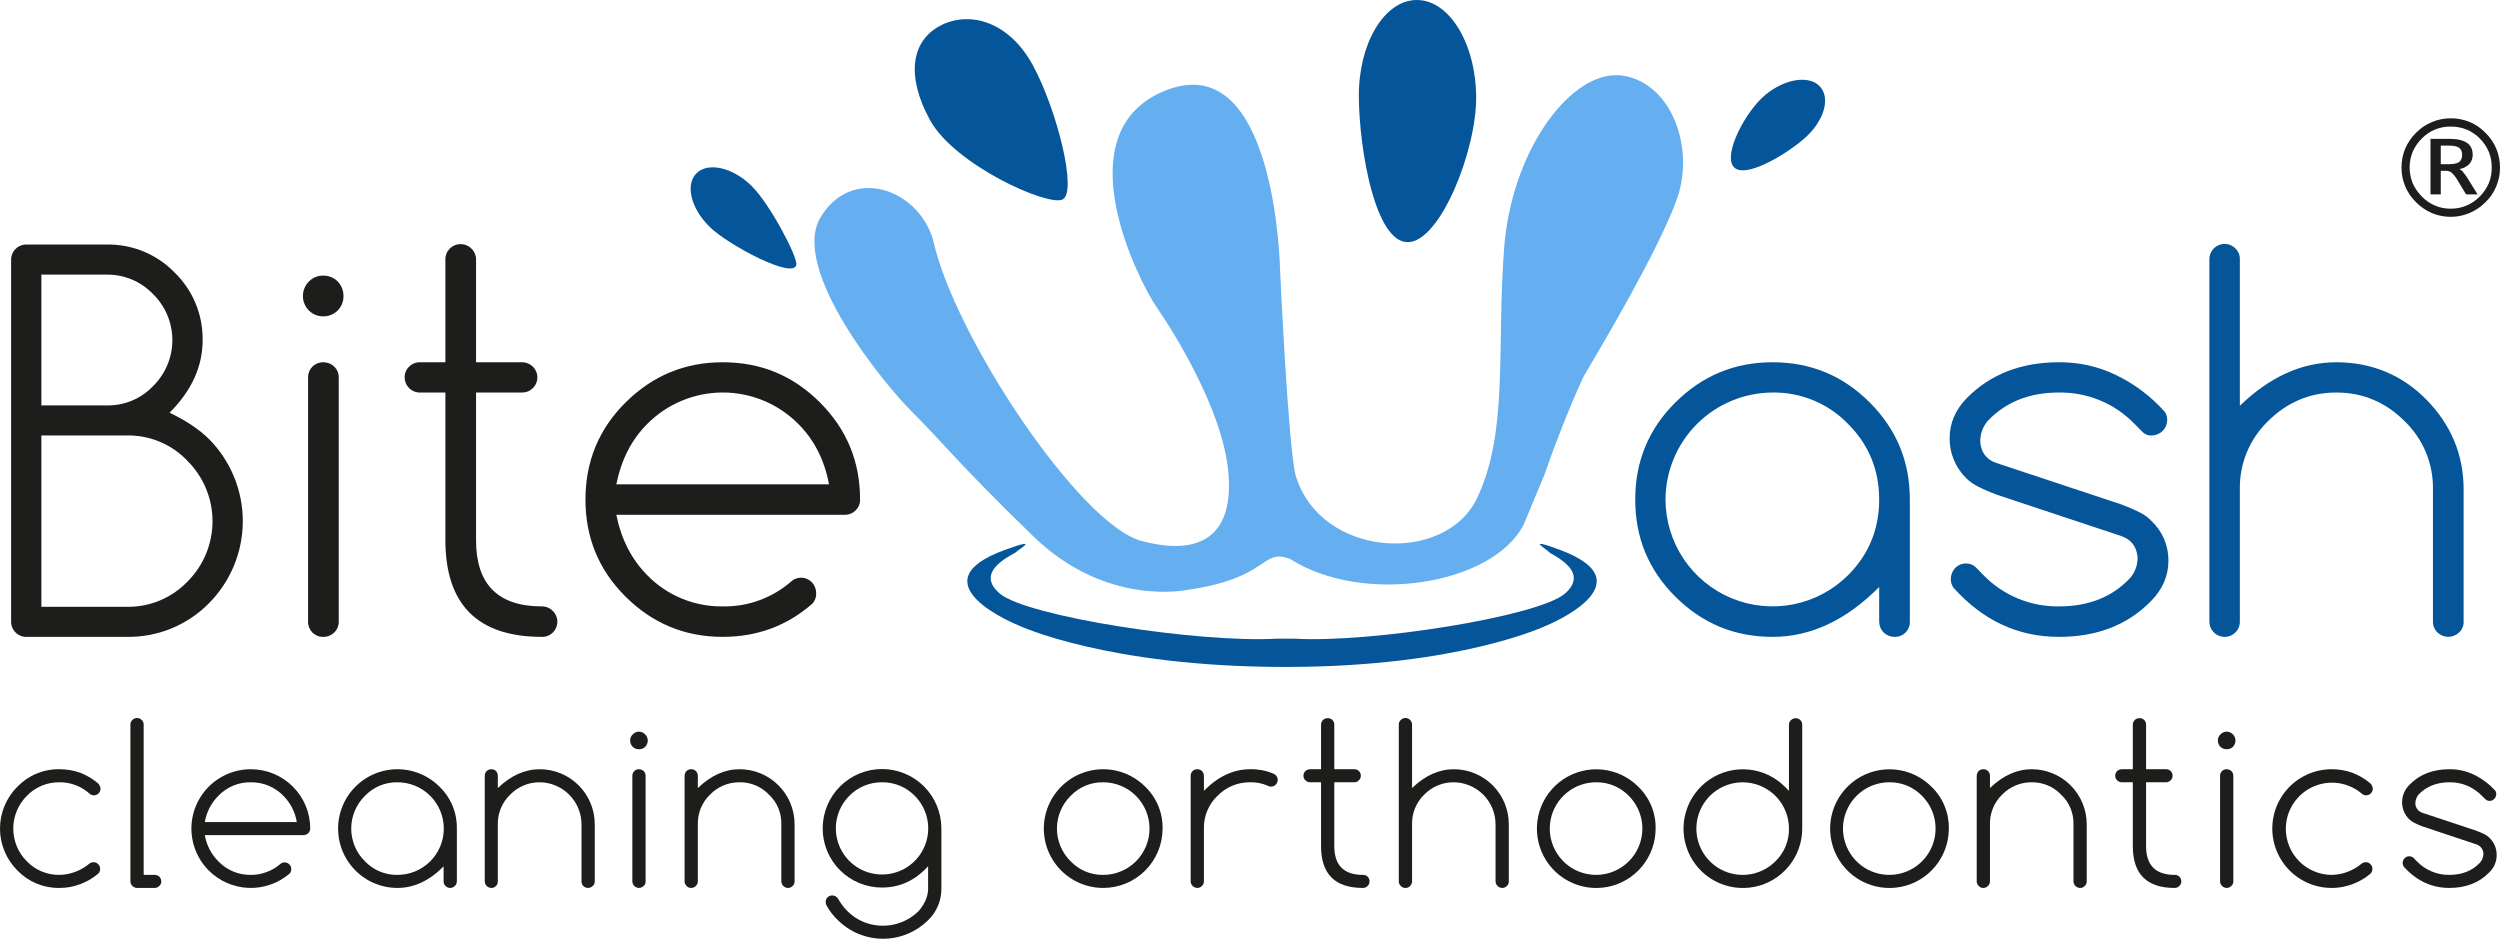 <?xml version="1.0" encoding="UTF-8"?> <svg xmlns="http://www.w3.org/2000/svg" width="293" height="111" viewBox="0 0 293 111" fill="none"> <path d="M12.525 28.66C14 28.635 15.464 28.912 16.828 29.474C18.192 30.037 19.427 30.872 20.455 31.93C21.516 32.957 22.355 34.191 22.921 35.554C23.487 36.918 23.769 38.383 23.748 39.86C23.748 42.967 22.449 45.796 19.875 48.37C21.8 49.297 23.354 50.318 24.513 51.477C27.043 54.037 28.46 57.493 28.456 61.093C28.451 64.693 27.026 68.145 24.49 70.699C23.238 71.97 21.743 72.975 20.093 73.652C18.443 74.329 16.673 74.666 14.89 74.641H3.088C2.855 74.647 2.624 74.605 2.408 74.517C2.193 74.429 1.998 74.298 1.835 74.131C1.664 73.966 1.528 73.768 1.437 73.549C1.345 73.329 1.299 73.094 1.302 72.856V30.422C1.301 30.189 1.348 29.957 1.439 29.741C1.531 29.526 1.666 29.332 1.835 29.17C1.998 29.004 2.193 28.873 2.408 28.785C2.624 28.697 2.855 28.655 3.088 28.66H12.525ZM4.85 32.185V47.512H12.525C13.532 47.532 14.533 47.343 15.463 46.956C16.393 46.569 17.233 45.992 17.928 45.263C18.647 44.559 19.218 43.718 19.609 42.79C19.999 41.863 20.2 40.866 20.2 39.86C20.2 38.853 19.999 37.857 19.609 36.929C19.218 36.002 18.647 35.161 17.928 34.457C17.229 33.73 16.39 33.154 15.461 32.763C14.532 32.372 13.533 32.175 12.525 32.185H4.85ZM4.85 51.036V71.117H14.89C16.208 71.136 17.515 70.885 18.732 70.379C19.948 69.872 21.048 69.121 21.962 68.172C22.895 67.243 23.636 66.139 24.141 64.924C24.646 63.708 24.907 62.405 24.907 61.088C24.907 59.772 24.646 58.468 24.141 57.252C23.636 56.037 22.895 54.933 21.962 54.004C21.053 53.047 19.955 52.288 18.738 51.778C17.52 51.267 16.21 51.014 14.89 51.036H4.85Z" fill="#1D1D1B"></path> <path d="M40.257 34.69C40.264 35.005 40.206 35.318 40.088 35.611C39.971 35.904 39.795 36.169 39.572 36.392C39.349 36.615 39.083 36.791 38.79 36.909C38.498 37.027 38.184 37.084 37.869 37.078C37.556 37.078 37.247 37.016 36.958 36.896C36.67 36.775 36.408 36.599 36.188 36.377C35.968 36.155 35.795 35.892 35.677 35.602C35.56 35.312 35.501 35.002 35.504 34.69C35.502 34.375 35.562 34.064 35.681 33.773C35.801 33.483 35.977 33.219 36.199 32.997C36.415 32.773 36.675 32.596 36.962 32.476C37.249 32.356 37.558 32.297 37.869 32.301C38.187 32.295 38.504 32.353 38.798 32.472C39.093 32.592 39.361 32.77 39.585 32.997C40.02 33.453 40.261 34.06 40.257 34.69V34.69ZM36.107 44.22C36.103 43.987 36.147 43.757 36.234 43.542C36.322 43.327 36.452 43.131 36.616 42.967C36.78 42.802 36.976 42.673 37.191 42.585C37.406 42.498 37.637 42.454 37.869 42.458C38.108 42.452 38.346 42.495 38.569 42.582C38.792 42.67 38.995 42.801 39.167 42.968C39.337 43.129 39.472 43.323 39.563 43.538C39.655 43.754 39.702 43.986 39.701 44.22V72.856C39.704 73.094 39.658 73.33 39.566 73.549C39.474 73.769 39.339 73.967 39.167 74.132C38.995 74.299 38.792 74.43 38.569 74.517C38.346 74.605 38.108 74.647 37.869 74.642C37.635 74.645 37.402 74.601 37.185 74.512C36.969 74.423 36.772 74.291 36.607 74.125C36.443 73.958 36.314 73.76 36.228 73.542C36.142 73.324 36.1 73.091 36.107 72.856V44.22Z" fill="#1D1D1B"></path> <path d="M63.514 71.07C63.752 71.067 63.988 71.113 64.207 71.205C64.427 71.297 64.625 71.432 64.79 71.604C64.959 71.768 65.093 71.965 65.185 72.181C65.276 72.399 65.324 72.632 65.324 72.868C65.324 73.103 65.276 73.336 65.185 73.553C65.093 73.77 64.959 73.967 64.79 74.131C64.624 74.299 64.425 74.432 64.205 74.519C63.986 74.607 63.751 74.649 63.514 74.641C55.986 74.641 52.214 70.87 52.199 63.326V46.005H49.231C48.994 46.008 48.76 45.964 48.54 45.875C48.321 45.787 48.121 45.656 47.953 45.49C47.785 45.324 47.651 45.126 47.56 44.908C47.469 44.69 47.422 44.456 47.422 44.219C47.421 43.985 47.468 43.753 47.559 43.538C47.651 43.323 47.786 43.128 47.956 42.967C48.122 42.8 48.321 42.668 48.541 42.581C48.76 42.493 48.995 42.451 49.231 42.457H52.199V30.399C52.193 30.167 52.236 29.936 52.323 29.72C52.411 29.505 52.542 29.31 52.709 29.147C52.874 28.976 53.072 28.84 53.291 28.748C53.511 28.657 53.746 28.611 53.984 28.614C54.222 28.612 54.457 28.659 54.676 28.75C54.895 28.842 55.094 28.977 55.26 29.147C55.429 29.308 55.564 29.503 55.656 29.718C55.747 29.933 55.794 30.165 55.793 30.399V42.457H61.172C61.408 42.453 61.642 42.497 61.861 42.584C62.08 42.672 62.279 42.802 62.448 42.967C62.617 43.131 62.751 43.328 62.843 43.545C62.934 43.762 62.982 43.995 62.982 44.231C62.982 44.466 62.934 44.7 62.843 44.917C62.751 45.134 62.617 45.33 62.448 45.495C62.279 45.66 62.08 45.79 61.861 45.877C61.642 45.965 61.408 46.008 61.172 46.005H55.793V63.326C55.793 68.489 58.367 71.07 63.514 71.07Z" fill="#1D1D1B"></path> <path d="M93.867 67.708C94.105 67.705 94.341 67.751 94.56 67.842C94.779 67.934 94.978 68.07 95.142 68.241C95.307 68.409 95.437 68.609 95.525 68.828C95.612 69.047 95.656 69.281 95.653 69.516C95.665 69.746 95.631 69.975 95.551 70.191C95.471 70.406 95.348 70.603 95.189 70.769C92.221 73.35 88.727 74.641 84.708 74.641C80.256 74.641 76.476 73.064 73.323 69.934C70.169 66.803 68.616 63.001 68.616 58.549C68.616 54.097 70.169 50.294 73.323 47.164C76.476 44.033 80.256 42.456 84.708 42.456C89.16 42.456 92.939 44.01 96.093 47.164C99.247 50.317 100.8 54.097 100.8 58.549C100.807 58.782 100.765 59.013 100.678 59.229C100.59 59.444 100.458 59.639 100.29 59.801C100.125 59.972 99.927 60.108 99.708 60.2C99.488 60.291 99.252 60.337 99.015 60.334H72.233C72.813 63.209 74.018 65.551 75.85 67.406C77 68.587 78.379 69.521 79.902 70.15C81.425 70.78 83.06 71.093 84.708 71.07C87.663 71.126 90.533 70.076 92.754 68.125C93.061 67.854 93.457 67.706 93.867 67.708V67.708ZM97.16 56.763C96.626 53.911 95.421 51.546 93.566 49.691C92.406 48.522 91.026 47.593 89.506 46.96C87.986 46.327 86.355 46.001 84.708 46.001C83.061 46.001 81.43 46.327 79.91 46.96C78.39 47.593 77.01 48.522 75.85 49.691C74.018 51.523 72.813 53.888 72.233 56.763H97.16Z" fill="#1D1D1B"></path> <path d="M220.24 68.798C216.367 72.693 212.217 74.641 207.742 74.641C203.266 74.641 199.51 73.064 196.356 69.934C193.203 66.803 191.649 63.001 191.649 58.549C191.649 54.097 193.203 50.294 196.356 47.164C199.51 44.033 203.29 42.456 207.742 42.456C212.194 42.456 215.973 44.01 219.127 47.164C222.28 50.317 223.834 54.097 223.834 58.549V72.856C223.84 73.092 223.798 73.327 223.711 73.546C223.623 73.766 223.492 73.965 223.325 74.132C223.158 74.299 222.959 74.431 222.739 74.518C222.52 74.606 222.285 74.647 222.048 74.641C221.812 74.644 221.577 74.6 221.358 74.512C221.139 74.423 220.939 74.292 220.771 74.126C220.603 73.96 220.469 73.762 220.378 73.544C220.287 73.326 220.24 73.092 220.24 72.856V68.798ZM207.742 46.004C204.418 46.017 201.235 47.342 198.885 49.692C196.535 52.042 195.209 55.225 195.197 58.549C195.202 61.026 195.941 63.447 197.319 65.505C198.698 67.563 200.655 69.167 202.944 70.115C205.234 71.062 207.752 71.31 210.182 70.828C212.612 70.346 214.845 69.156 216.599 67.406C219.034 64.972 220.24 62.004 220.24 58.549C220.24 55.094 219.034 52.126 216.599 49.691C215.454 48.503 214.077 47.563 212.553 46.929C211.029 46.294 209.392 45.98 207.742 46.004V46.004Z" fill="#05559A"></path> <path d="M233.99 57.969H234.013C233.26 57.697 232.524 57.38 231.81 57.018C231.297 56.762 230.827 56.425 230.419 56.021C229.807 55.414 229.321 54.692 228.991 53.896C228.66 53.099 228.492 52.245 228.495 51.383C228.495 49.606 229.167 48.029 230.512 46.653C233.279 43.855 236.881 42.456 241.317 42.456C243.637 42.436 245.931 42.952 248.019 43.963C250.164 45.004 252.086 46.453 253.676 48.23C253.897 48.514 254.012 48.867 254.001 49.227C253.995 49.709 253.799 50.169 253.456 50.507C253.113 50.846 252.651 51.036 252.169 51.035C251.961 51.048 251.752 51.013 251.559 50.933C251.366 50.852 251.194 50.729 251.056 50.572L250.175 49.691C249.03 48.503 247.652 47.562 246.129 46.928C244.605 46.294 242.968 45.98 241.317 46.004C237.839 46.004 235.057 47.117 232.947 49.343C232.364 50.035 232.058 50.919 232.089 51.824C232.117 52.357 232.293 52.871 232.599 53.308C232.946 53.758 233.424 54.09 233.967 54.259L248.645 59.128H248.622C249.375 59.399 250.11 59.717 250.824 60.079C251.329 60.328 251.784 60.666 252.169 61.076C252.8 61.671 253.301 62.39 253.64 63.188C253.979 63.986 254.149 64.846 254.14 65.713C254.14 67.499 253.445 69.076 252.1 70.444C249.364 73.242 245.769 74.641 241.317 74.641C236.494 74.641 232.39 72.716 228.958 68.89C228.741 68.595 228.627 68.236 228.634 67.87C228.633 67.388 228.815 66.924 229.144 66.571C229.31 66.401 229.508 66.266 229.727 66.174C229.946 66.083 230.182 66.036 230.419 66.038C230.634 66.035 230.846 66.074 231.045 66.154C231.244 66.234 231.426 66.352 231.579 66.502L232.46 67.406C233.61 68.587 234.988 69.52 236.511 70.15C238.034 70.78 239.67 71.093 241.317 71.07C244.772 71.07 247.532 69.98 249.619 67.777C250.224 67.095 250.547 66.208 250.523 65.296C250.407 64.067 249.804 63.255 248.645 62.838L233.99 57.969Z" fill="#05559A"></path> <path d="M258.939 30.376C258.939 30.024 259.043 29.679 259.237 29.386C259.432 29.093 259.709 28.863 260.034 28.727C260.358 28.591 260.716 28.553 261.062 28.62C261.408 28.686 261.726 28.854 261.977 29.101C262.148 29.265 262.284 29.464 262.376 29.683C262.468 29.902 262.513 30.138 262.51 30.376V47.558C266.035 44.149 269.791 42.457 273.826 42.457C277.861 42.457 281.478 43.894 284.353 46.816C287.228 49.737 288.736 53.239 288.736 57.366V72.856C288.744 73.094 288.701 73.332 288.609 73.552C288.517 73.772 288.378 73.97 288.202 74.131C287.862 74.456 287.409 74.637 286.939 74.637C286.468 74.637 286.015 74.456 285.675 74.131C285.503 73.966 285.368 73.768 285.276 73.549C285.184 73.329 285.138 73.093 285.141 72.856V57.366C285.169 55.877 284.889 54.397 284.318 53.02C283.747 51.644 282.899 50.4 281.826 49.367C279.6 47.141 276.933 46.004 273.826 46.004C270.719 46.004 268.052 47.141 265.803 49.367C264.735 50.403 263.892 51.648 263.325 53.024C262.759 54.4 262.481 55.878 262.51 57.366V72.856C262.513 73.093 262.468 73.329 262.376 73.549C262.284 73.768 262.148 73.966 261.977 74.131C261.726 74.378 261.408 74.545 261.062 74.612C260.716 74.678 260.358 74.641 260.034 74.504C259.709 74.368 259.432 74.139 259.237 73.845C259.043 73.552 258.939 73.208 258.939 72.856V30.376Z" fill="#05559A"></path> <path d="M10.971 101.051C11.072 101.048 11.172 101.067 11.264 101.107C11.357 101.147 11.439 101.207 11.505 101.283C11.582 101.353 11.644 101.439 11.684 101.535C11.724 101.631 11.742 101.736 11.736 101.84C11.738 101.943 11.717 102.046 11.678 102.142C11.638 102.238 11.579 102.324 11.505 102.396C10.88 102.928 10.165 103.345 9.395 103.625C8.618 103.925 7.792 104.074 6.96 104.066C6.044 104.081 5.136 103.907 4.29 103.556C3.444 103.205 2.68 102.684 2.044 102.025C1.396 101.381 0.882 100.615 0.531 99.771C0.181 98.928 0 98.023 0 97.109C0 96.196 0.181 95.291 0.531 94.448C0.882 93.604 1.396 92.838 2.044 92.194C2.68 91.535 3.444 91.014 4.29 90.663C5.136 90.312 6.044 90.138 6.96 90.153C7.797 90.15 8.628 90.292 9.418 90.571C10.178 90.869 10.883 91.292 11.505 91.823C11.585 91.902 11.648 91.997 11.69 92.101C11.752 92.198 11.785 92.311 11.783 92.426C11.78 92.634 11.697 92.833 11.551 92.982C11.479 93.056 11.392 93.115 11.296 93.155C11.201 93.195 11.098 93.215 10.994 93.214C10.815 93.213 10.642 93.147 10.508 93.028C9.538 92.147 8.27 91.666 6.96 91.684C6.247 91.675 5.539 91.812 4.881 92.087C4.223 92.362 3.628 92.769 3.134 93.284C2.123 94.3 1.555 95.676 1.555 97.109C1.555 98.543 2.123 99.919 3.134 100.935C3.628 101.45 4.223 101.857 4.881 102.132C5.539 102.407 6.247 102.544 6.96 102.535C7.611 102.529 8.255 102.403 8.861 102.164C9.462 101.936 10.018 101.607 10.508 101.191C10.642 101.094 10.806 101.045 10.971 101.051V101.051Z" fill="#1D1D1B"></path> <path d="M15.284 84.936C15.279 84.832 15.297 84.728 15.337 84.632C15.377 84.535 15.438 84.449 15.516 84.38C15.657 84.235 15.848 84.152 16.05 84.148C16.153 84.147 16.256 84.167 16.352 84.207C16.447 84.247 16.534 84.305 16.606 84.38C16.684 84.449 16.745 84.535 16.785 84.632C16.826 84.728 16.844 84.832 16.838 84.936V102.536H18.113C18.319 102.53 18.519 102.605 18.67 102.744C18.744 102.817 18.803 102.903 18.843 102.999C18.883 103.095 18.903 103.197 18.902 103.301C18.905 103.402 18.887 103.502 18.846 103.594C18.806 103.686 18.746 103.768 18.67 103.834C18.599 103.911 18.513 103.971 18.417 104.011C18.321 104.051 18.217 104.07 18.113 104.066H16.05C15.848 104.06 15.657 103.978 15.515 103.836C15.373 103.693 15.29 103.502 15.284 103.301V84.936Z" fill="#1D1D1B"></path> <path d="M33.37 101.075C33.471 101.071 33.571 101.09 33.663 101.131C33.756 101.171 33.838 101.231 33.904 101.307C33.982 101.377 34.043 101.463 34.083 101.559C34.123 101.655 34.141 101.759 34.136 101.864C34.138 101.962 34.12 102.06 34.085 102.151C34.049 102.243 33.995 102.326 33.927 102.397C32.592 103.535 30.877 104.13 29.124 104.061C27.371 103.992 25.708 103.266 24.466 102.026C23.493 101.052 22.831 99.811 22.564 98.46C22.297 97.109 22.437 95.71 22.965 94.438C23.494 93.167 24.389 92.081 25.535 91.319C26.681 90.556 28.028 90.15 29.405 90.154C31.25 90.154 33.02 90.887 34.324 92.191C35.629 93.496 36.361 95.265 36.361 97.11C36.356 97.311 36.273 97.502 36.131 97.645C35.989 97.787 35.797 97.87 35.596 97.875H24.003C24.2 99.034 24.751 100.103 25.579 100.936C26.071 101.453 26.665 101.863 27.324 102.138C27.983 102.414 28.691 102.549 29.405 102.536C30.048 102.542 30.686 102.424 31.284 102.188C31.87 101.972 32.413 101.649 32.883 101.238C33.02 101.125 33.194 101.068 33.37 101.075V101.075ZM34.785 96.345C34.595 95.189 34.052 94.12 33.231 93.284C32.737 92.77 32.142 92.363 31.484 92.088C30.826 91.812 30.119 91.675 29.405 91.684C28.691 91.671 27.983 91.806 27.324 92.082C26.665 92.357 26.071 92.767 25.579 93.284C24.751 94.118 24.2 95.187 24.003 96.345H34.785Z" fill="#1D1D1B"></path> <path d="M51.99 101.539C50.321 103.232 48.512 104.066 46.587 104.066C45.443 104.067 44.316 103.786 43.306 103.247C42.297 102.708 41.436 101.929 40.799 100.978C40.163 100.026 39.771 98.933 39.659 97.794C39.546 96.655 39.716 95.506 40.154 94.449C40.592 93.391 41.284 92.459 42.169 91.733C43.053 91.007 44.103 90.51 45.226 90.287C46.348 90.064 47.508 90.121 48.603 90.454C49.699 90.787 50.694 91.385 51.503 92.194C52.164 92.828 52.687 93.593 53.038 94.439C53.389 95.285 53.562 96.194 53.544 97.11V103.301C53.538 103.502 53.455 103.694 53.313 103.836C53.171 103.978 52.98 104.061 52.779 104.066C52.674 104.072 52.57 104.054 52.474 104.014C52.377 103.974 52.291 103.912 52.222 103.834C52.146 103.769 52.086 103.687 52.045 103.594C52.005 103.502 51.986 103.402 51.99 103.301V101.539ZM46.587 91.684C45.874 91.671 45.165 91.806 44.506 92.082C43.847 92.357 43.253 92.767 42.761 93.284C42.255 93.784 41.853 94.38 41.579 95.037C41.305 95.694 41.164 96.398 41.164 97.11C41.164 97.822 41.305 98.526 41.579 99.183C41.853 99.84 42.255 100.436 42.761 100.936C43.253 101.453 43.847 101.863 44.506 102.138C45.165 102.414 45.874 102.549 46.587 102.536C48.026 102.536 49.407 101.964 50.424 100.947C51.442 99.929 52.013 98.549 52.013 97.11C52.013 95.671 51.442 94.291 50.424 93.273C49.407 92.256 48.026 91.684 46.587 91.684V91.684Z" fill="#1D1D1B"></path> <path d="M56.813 90.919C56.812 90.815 56.832 90.712 56.872 90.617C56.912 90.521 56.971 90.434 57.045 90.362C57.116 90.294 57.199 90.24 57.291 90.204C57.382 90.169 57.48 90.151 57.578 90.154C57.784 90.148 57.984 90.223 58.135 90.362C58.27 90.516 58.345 90.714 58.344 90.919V92.356C59.874 90.896 61.52 90.154 63.259 90.154C64.969 90.154 66.609 90.833 67.818 92.042C69.026 93.251 69.706 94.89 69.706 96.6V103.301C69.709 103.402 69.69 103.502 69.65 103.594C69.61 103.686 69.55 103.768 69.474 103.834C69.326 103.982 69.126 104.064 68.917 104.064C68.709 104.064 68.508 103.982 68.361 103.834C68.292 103.764 68.239 103.68 68.203 103.589C68.167 103.497 68.15 103.399 68.152 103.301V96.6C68.146 95.302 67.629 94.059 66.714 93.139C65.798 92.219 64.557 91.696 63.259 91.684C62.611 91.677 61.967 91.803 61.369 92.055C60.771 92.306 60.231 92.677 59.781 93.145C59.317 93.591 58.95 94.128 58.702 94.722C58.455 95.317 58.333 95.956 58.344 96.6V103.301C58.346 103.399 58.329 103.497 58.293 103.589C58.257 103.68 58.203 103.764 58.135 103.834C58.065 103.911 57.978 103.971 57.882 104.011C57.786 104.051 57.682 104.07 57.578 104.066C57.377 104.06 57.186 103.978 57.044 103.836C56.902 103.693 56.819 103.502 56.813 103.301V90.919Z" fill="#1D1D1B"></path> <path d="M75.919 86.792C75.915 87.068 75.807 87.333 75.618 87.534C75.417 87.721 75.15 87.821 74.876 87.812C74.61 87.815 74.353 87.715 74.157 87.534C74.06 87.437 73.983 87.321 73.931 87.194C73.879 87.066 73.853 86.93 73.856 86.792C73.851 86.657 73.875 86.523 73.927 86.399C73.979 86.275 74.058 86.164 74.157 86.073C74.249 85.973 74.36 85.893 74.483 85.837C74.607 85.781 74.74 85.751 74.876 85.749C75.016 85.748 75.154 85.776 75.281 85.832C75.409 85.888 75.524 85.97 75.618 86.073C75.81 86.263 75.918 86.522 75.919 86.792V86.792ZM74.111 90.919C74.11 90.816 74.13 90.713 74.17 90.617C74.21 90.522 74.269 90.435 74.343 90.363C74.413 90.294 74.497 90.241 74.588 90.205C74.68 90.169 74.778 90.152 74.876 90.154C75.081 90.153 75.279 90.227 75.433 90.363C75.507 90.435 75.566 90.522 75.606 90.617C75.645 90.713 75.665 90.816 75.665 90.919V103.302C75.668 103.402 75.649 103.502 75.609 103.595C75.569 103.687 75.509 103.769 75.433 103.835C75.36 103.909 75.274 103.968 75.178 104.008C75.082 104.048 74.98 104.068 74.876 104.067C74.675 104.061 74.484 103.978 74.341 103.836C74.199 103.694 74.117 103.503 74.111 103.302V90.919Z" fill="#1D1D1B"></path> <path d="M80.233 90.919C80.24 90.711 80.323 90.513 80.465 90.362C80.538 90.291 80.625 90.236 80.721 90.2C80.817 90.164 80.919 90.148 81.021 90.153C81.119 90.151 81.217 90.168 81.309 90.204C81.4 90.24 81.484 90.294 81.554 90.362C81.629 90.434 81.688 90.521 81.727 90.617C81.767 90.712 81.787 90.815 81.786 90.919V92.356C83.317 90.895 84.94 90.153 86.679 90.153C88.388 90.153 90.028 90.832 91.237 92.041C92.446 93.25 93.125 94.89 93.125 96.6V103.301C93.129 103.401 93.11 103.501 93.07 103.594C93.029 103.686 92.969 103.768 92.893 103.834C92.824 103.912 92.738 103.973 92.641 104.013C92.545 104.054 92.441 104.072 92.337 104.066C92.135 104.06 91.944 103.978 91.802 103.835C91.66 103.693 91.577 103.502 91.571 103.301V96.6C91.589 95.955 91.47 95.314 91.223 94.718C90.975 94.123 90.604 93.586 90.134 93.145C89.691 92.675 89.154 92.303 88.56 92.051C87.965 91.8 87.325 91.675 86.679 91.684C86.03 91.677 85.387 91.803 84.789 92.054C84.191 92.306 83.65 92.677 83.201 93.145C82.74 93.592 82.376 94.13 82.132 94.724C81.889 95.319 81.771 95.957 81.786 96.6V103.301C81.78 103.502 81.698 103.693 81.556 103.835C81.413 103.978 81.222 104.06 81.021 104.066C80.917 104.072 80.813 104.054 80.716 104.013C80.62 103.973 80.534 103.912 80.465 103.834C80.32 103.694 80.237 103.502 80.233 103.301V90.919Z" fill="#1D1D1B"></path> <path d="M108.776 101.516C107.269 103.185 105.461 104.02 103.374 104.02C102.461 104.023 101.557 103.846 100.713 103.499C99.87 103.152 99.103 102.642 98.456 101.998C97.81 101.354 97.297 100.588 96.947 99.746C96.598 98.903 96.418 98 96.418 97.087C96.418 95.242 97.15 93.473 98.455 92.168C99.76 90.864 101.529 90.131 103.374 90.131C105.219 90.131 106.988 90.864 108.293 92.168C109.597 93.473 110.33 95.242 110.33 97.087V104.136C110.337 104.828 110.203 105.514 109.936 106.152C109.669 106.79 109.274 107.366 108.776 107.846C107.37 109.24 105.47 110.021 103.49 110.021C101.51 110.021 99.61 109.24 98.203 107.846C97.685 107.361 97.247 106.798 96.904 106.177C96.819 106.037 96.771 105.877 96.765 105.713C96.764 105.609 96.784 105.507 96.824 105.411C96.864 105.315 96.923 105.229 96.997 105.156C97.068 105.088 97.151 105.034 97.243 104.999C97.334 104.963 97.432 104.945 97.531 104.948C97.635 104.942 97.739 104.96 97.835 105C97.931 105.04 98.018 105.102 98.087 105.18C98.166 105.241 98.23 105.32 98.272 105.411C98.552 105.903 98.895 106.355 99.293 106.756C99.84 107.315 100.494 107.757 101.217 108.055C102.304 108.497 103.497 108.609 104.647 108.378C105.797 108.147 106.854 107.583 107.687 106.756C108.429 105.875 108.776 104.994 108.776 104.136V101.516ZM103.374 91.684C102.663 91.677 101.958 91.812 101.3 92.083C100.643 92.354 100.047 92.755 99.548 93.261C98.79 94.017 98.274 94.981 98.064 96.03C97.855 97.079 97.962 98.168 98.372 99.156C98.781 100.145 99.476 100.989 100.366 101.583C101.257 102.176 102.304 102.492 103.374 102.49C104.444 102.492 105.491 102.176 106.381 101.583C107.272 100.989 107.966 100.145 108.376 99.156C108.786 98.168 108.893 97.079 108.683 96.03C108.474 94.981 107.958 94.017 107.2 93.261C106.702 92.754 106.106 92.352 105.448 92.081C104.791 91.81 104.085 91.675 103.374 91.684V91.684Z" fill="#1D1D1B"></path> <path d="M136.254 97.11C136.254 98.955 135.521 100.724 134.216 102.029C132.912 103.333 131.143 104.066 129.298 104.066C128.153 104.067 127.026 103.786 126.017 103.247C125.007 102.708 124.146 101.929 123.51 100.978C122.873 100.027 122.481 98.933 122.369 97.794C122.256 96.655 122.427 95.506 122.864 94.449C123.302 93.391 123.994 92.459 124.879 91.733C125.763 91.007 126.814 90.51 127.936 90.287C129.059 90.064 130.219 90.121 131.314 90.454C132.409 90.787 133.405 91.385 134.213 92.194C134.875 92.828 135.397 93.593 135.748 94.439C136.1 95.285 136.272 96.194 136.254 97.11ZM129.298 91.684C128.584 91.671 127.875 91.806 127.216 92.082C126.558 92.357 125.964 92.767 125.472 93.284C124.965 93.784 124.564 94.38 124.289 95.037C124.015 95.694 123.874 96.398 123.874 97.11C123.874 97.822 124.015 98.526 124.289 99.183C124.564 99.84 124.965 100.436 125.472 100.936C125.964 101.453 126.558 101.863 127.216 102.138C127.875 102.414 128.584 102.549 129.298 102.536C130.737 102.536 132.117 101.964 133.134 100.947C134.152 99.929 134.724 98.549 134.724 97.11C134.724 95.671 134.152 94.291 133.134 93.273C132.117 92.256 130.737 91.684 129.298 91.684Z" fill="#1D1D1B"></path> <path d="M139.546 90.919C139.545 90.815 139.565 90.712 139.605 90.617C139.645 90.521 139.704 90.434 139.778 90.362C139.849 90.294 139.932 90.24 140.024 90.204C140.116 90.169 140.213 90.151 140.312 90.154C140.517 90.148 140.717 90.223 140.868 90.362C141.01 90.514 141.093 90.711 141.1 90.919V92.681C142.77 90.988 144.578 90.154 146.503 90.154C147.416 90.13 148.324 90.296 149.169 90.641C149.31 90.686 149.437 90.766 149.54 90.872C149.609 90.943 149.662 91.027 149.698 91.118C149.734 91.21 149.751 91.307 149.749 91.406C149.746 91.614 149.663 91.813 149.517 91.962C149.445 92.037 149.358 92.095 149.263 92.135C149.167 92.175 149.064 92.195 148.961 92.194C148.838 92.197 148.718 92.164 148.613 92.101C147.95 91.805 147.229 91.662 146.503 91.684C145.789 91.675 145.082 91.812 144.424 92.088C143.766 92.363 143.171 92.77 142.677 93.284C142.162 93.777 141.757 94.372 141.485 95.031C141.214 95.689 141.082 96.398 141.1 97.11V103.301C141.096 103.502 141.013 103.694 140.868 103.834C140.798 103.911 140.711 103.971 140.615 104.011C140.519 104.051 140.416 104.07 140.312 104.066C140.111 104.06 139.919 103.978 139.777 103.836C139.635 103.693 139.552 103.502 139.546 103.301V90.919Z" fill="#1D1D1B"></path> <path d="M159.719 102.536C159.823 102.529 159.926 102.545 160.023 102.58C160.12 102.616 160.209 102.672 160.283 102.744C160.357 102.816 160.416 102.903 160.454 102.999C160.493 103.095 160.511 103.198 160.508 103.301C160.512 103.402 160.493 103.502 160.453 103.594C160.412 103.687 160.352 103.769 160.276 103.834C160.207 103.912 160.12 103.974 160.024 104.014C159.928 104.054 159.824 104.072 159.719 104.066C156.473 104.066 154.827 102.443 154.827 99.174V91.684H153.552C153.448 91.685 153.345 91.665 153.249 91.625C153.154 91.585 153.067 91.527 152.995 91.452C152.919 91.386 152.859 91.304 152.818 91.212C152.778 91.12 152.759 91.02 152.763 90.919C152.762 90.815 152.782 90.713 152.822 90.617C152.862 90.521 152.921 90.435 152.995 90.362C153.149 90.227 153.347 90.153 153.552 90.154H154.827V84.937C154.826 84.833 154.846 84.73 154.886 84.635C154.926 84.539 154.984 84.452 155.059 84.38C155.129 84.312 155.213 84.258 155.304 84.222C155.396 84.186 155.494 84.169 155.592 84.171C155.695 84.165 155.799 84.18 155.896 84.216C155.993 84.252 156.081 84.307 156.156 84.379C156.23 84.451 156.288 84.538 156.327 84.634C156.366 84.73 156.384 84.833 156.38 84.937V90.154H158.699C158.802 90.147 158.906 90.162 159.003 90.198C159.1 90.234 159.189 90.29 159.263 90.362C159.337 90.434 159.395 90.521 159.434 90.617C159.473 90.713 159.491 90.816 159.488 90.919C159.491 91.02 159.472 91.12 159.432 91.212C159.392 91.304 159.332 91.386 159.256 91.452C159.186 91.53 159.1 91.591 159.004 91.632C158.908 91.672 158.803 91.69 158.699 91.684H156.38V99.174C156.38 101.4 157.493 102.536 159.719 102.536Z" fill="#1D1D1B"></path> <path d="M163.94 84.936C163.935 84.832 163.953 84.728 163.993 84.632C164.033 84.535 164.094 84.449 164.172 84.38C164.244 84.305 164.331 84.247 164.427 84.207C164.522 84.167 164.625 84.147 164.729 84.148C164.93 84.152 165.122 84.235 165.262 84.38C165.336 84.452 165.395 84.539 165.435 84.634C165.475 84.73 165.495 84.833 165.494 84.936V92.356C167.024 90.896 168.647 90.154 170.386 90.154C172.096 90.154 173.736 90.833 174.944 92.042C176.153 93.251 176.833 94.89 176.833 96.6V103.301C176.836 103.402 176.817 103.502 176.777 103.594C176.737 103.686 176.677 103.768 176.601 103.834C176.531 103.912 176.445 103.973 176.349 104.014C176.252 104.054 176.148 104.072 176.044 104.066C175.843 104.06 175.652 103.978 175.51 103.836C175.367 103.693 175.285 103.502 175.279 103.301V96.6C175.273 95.302 174.756 94.058 173.841 93.139C172.925 92.219 171.684 91.696 170.386 91.684C169.738 91.677 169.094 91.803 168.496 92.055C167.898 92.306 167.358 92.677 166.908 93.145C166.447 93.592 166.083 94.13 165.84 94.725C165.597 95.319 165.479 95.957 165.494 96.6V103.301C165.49 103.502 165.406 103.694 165.262 103.834C165.196 103.91 165.114 103.971 165.022 104.011C164.929 104.051 164.829 104.07 164.729 104.066C164.624 104.072 164.52 104.054 164.424 104.014C164.328 103.973 164.242 103.912 164.172 103.834C164.096 103.768 164.036 103.686 163.996 103.594C163.955 103.502 163.936 103.402 163.94 103.301V84.936Z" fill="#1D1D1B"></path> <path d="M194.038 97.11C194.039 98.719 193.483 100.279 192.463 101.524C191.443 102.769 190.022 103.622 188.444 103.937C186.866 104.253 185.227 104.011 183.807 103.253C182.387 102.496 181.274 101.269 180.657 99.783C180.04 98.296 179.957 96.642 180.423 95.101C180.889 93.561 181.875 92.23 183.213 91.335C184.55 90.44 186.157 90.036 187.759 90.193C189.361 90.349 190.859 91.057 191.997 92.194C192.658 92.828 193.181 93.592 193.532 94.438C193.884 95.284 194.056 96.194 194.038 97.11ZM187.082 91.684C185.826 91.679 184.608 92.11 183.634 92.902C182.66 93.695 181.992 94.801 181.742 96.032C181.493 97.262 181.678 98.541 182.266 99.651C182.854 100.76 183.808 101.631 184.967 102.116C186.125 102.6 187.416 102.668 188.618 102.307C189.821 101.947 190.861 101.18 191.562 100.138C192.263 99.096 192.581 97.844 192.461 96.594C192.342 95.344 191.793 94.174 190.907 93.284C190.413 92.77 189.818 92.363 189.16 92.087C188.502 91.812 187.795 91.675 187.082 91.684Z" fill="#1D1D1B"></path> <path d="M209.666 84.96C209.661 84.856 209.679 84.752 209.719 84.656C209.759 84.559 209.82 84.473 209.898 84.404C210.046 84.257 210.246 84.174 210.455 84.174C210.663 84.174 210.863 84.257 211.011 84.404C211.082 84.477 211.138 84.564 211.174 84.66C211.209 84.756 211.225 84.858 211.22 84.96V97.111C211.221 98.72 210.664 100.28 209.644 101.525C208.624 102.77 207.204 103.623 205.626 103.938C204.048 104.253 202.409 104.012 200.989 103.254C199.569 102.497 198.456 101.27 197.839 99.784C197.222 98.297 197.139 96.643 197.605 95.102C198.071 93.562 199.057 92.231 200.395 91.335C201.732 90.44 203.339 90.037 204.941 90.194C206.543 90.35 208.04 91.058 209.179 92.195L209.666 92.682V84.96ZM209.666 97.111C209.666 95.855 209.23 94.638 208.432 93.667C207.635 92.697 206.525 92.033 205.293 91.79C204.061 91.546 202.783 91.737 201.676 92.331C200.569 92.924 199.702 93.884 199.224 95.045C198.745 96.206 198.684 97.498 199.051 98.699C199.419 99.9 200.191 100.936 201.237 101.631C202.283 102.327 203.538 102.637 204.788 102.511C206.037 102.384 207.204 101.828 208.089 100.937C208.599 100.44 209.002 99.844 209.273 99.187C209.544 98.529 209.678 97.822 209.666 97.111V97.111Z" fill="#1D1D1B"></path> <path d="M228.402 97.11C228.403 98.719 227.846 100.279 226.826 101.524C225.806 102.769 224.386 103.622 222.808 103.937C221.23 104.253 219.591 104.011 218.171 103.253C216.751 102.496 215.638 101.269 215.021 99.783C214.404 98.296 214.321 96.642 214.787 95.101C215.253 93.561 216.239 92.23 217.577 91.335C218.914 90.44 220.521 90.036 222.123 90.193C223.724 90.349 225.222 91.057 226.361 92.194C227.022 92.828 227.545 93.592 227.896 94.438C228.247 95.284 228.419 96.194 228.402 97.11V97.11ZM221.445 91.684C220.19 91.679 218.971 92.11 217.998 92.902C217.024 93.695 216.356 94.801 216.106 96.032C215.857 97.262 216.042 98.541 216.63 99.651C217.218 100.76 218.172 101.631 219.33 102.116C220.489 102.6 221.779 102.668 222.982 102.307C224.185 101.947 225.225 101.18 225.926 100.138C226.627 99.096 226.945 97.844 226.825 96.594C226.706 95.344 226.157 94.174 225.271 93.284C224.777 92.77 224.182 92.363 223.524 92.087C222.866 91.812 222.159 91.675 221.445 91.684Z" fill="#1D1D1B"></path> <path d="M231.671 90.919C231.678 90.711 231.761 90.513 231.903 90.362C231.976 90.291 232.063 90.236 232.159 90.2C232.255 90.164 232.357 90.148 232.459 90.153C232.558 90.151 232.655 90.168 232.747 90.204C232.838 90.24 232.922 90.294 232.993 90.362C233.067 90.434 233.126 90.521 233.166 90.617C233.206 90.712 233.226 90.815 233.224 90.919V92.356C234.755 90.895 236.378 90.153 238.117 90.153C239.827 90.153 241.466 90.832 242.675 92.041C243.884 93.25 244.563 94.89 244.563 96.6V103.301C244.567 103.401 244.548 103.501 244.508 103.594C244.468 103.686 244.407 103.768 244.331 103.834C244.262 103.912 244.176 103.973 244.08 104.013C243.983 104.054 243.879 104.072 243.775 104.066C243.574 104.06 243.382 103.978 243.24 103.835C243.098 103.693 243.015 103.502 243.01 103.301V96.6C243.028 95.955 242.909 95.314 242.661 94.718C242.413 94.123 242.042 93.586 241.572 93.145C241.129 92.675 240.593 92.303 239.998 92.051C239.403 91.8 238.763 91.675 238.117 91.684C237.468 91.677 236.825 91.803 236.227 92.054C235.629 92.306 235.088 92.677 234.639 93.145C234.178 93.592 233.814 94.13 233.571 94.724C233.327 95.319 233.209 95.957 233.224 96.6V103.301C233.219 103.502 233.136 103.693 232.994 103.835C232.852 103.978 232.66 104.06 232.459 104.066C232.355 104.072 232.251 104.054 232.155 104.013C232.058 103.973 231.972 103.912 231.903 103.834C231.758 103.694 231.675 103.502 231.671 103.301V90.919Z" fill="#1D1D1B"></path> <path d="M254.859 102.536C254.962 102.529 255.066 102.545 255.163 102.58C255.26 102.616 255.348 102.672 255.422 102.744C255.497 102.816 255.555 102.903 255.594 102.999C255.632 103.095 255.651 103.198 255.647 103.301C255.651 103.402 255.632 103.502 255.592 103.594C255.552 103.687 255.491 103.769 255.415 103.834C255.346 103.912 255.26 103.974 255.164 104.014C255.067 104.054 254.963 104.072 254.859 104.066C251.613 104.066 249.966 102.443 249.966 99.174V91.684H248.691C248.587 91.685 248.485 91.665 248.389 91.625C248.293 91.585 248.207 91.527 248.134 91.452C248.058 91.386 247.998 91.304 247.958 91.212C247.918 91.12 247.899 91.02 247.903 90.919C247.902 90.815 247.922 90.713 247.961 90.617C248.001 90.521 248.06 90.435 248.134 90.362C248.288 90.227 248.486 90.153 248.691 90.154H249.966V84.937C249.965 84.833 249.985 84.73 250.025 84.635C250.065 84.539 250.124 84.452 250.198 84.38C250.269 84.312 250.352 84.258 250.444 84.222C250.535 84.186 250.633 84.169 250.731 84.171C250.835 84.165 250.938 84.18 251.035 84.216C251.132 84.252 251.221 84.307 251.295 84.379C251.369 84.451 251.428 84.538 251.466 84.634C251.505 84.73 251.523 84.833 251.52 84.937V90.154H253.839C253.942 90.147 254.045 90.162 254.142 90.198C254.239 90.234 254.328 90.29 254.402 90.362C254.476 90.434 254.535 90.521 254.573 90.617C254.612 90.713 254.63 90.816 254.627 90.919C254.631 91.02 254.612 91.12 254.572 91.212C254.532 91.304 254.471 91.386 254.395 91.452C254.326 91.53 254.24 91.591 254.143 91.632C254.047 91.672 253.943 91.69 253.839 91.684H251.52V99.174C251.52 101.4 252.633 102.536 254.859 102.536Z" fill="#1D1D1B"></path> <path d="M262.001 86.792C261.996 87.068 261.888 87.333 261.699 87.534C261.498 87.721 261.231 87.821 260.957 87.812C260.691 87.815 260.434 87.715 260.238 87.534C260.141 87.437 260.064 87.321 260.012 87.194C259.96 87.066 259.934 86.93 259.937 86.792C259.932 86.657 259.956 86.523 260.008 86.399C260.061 86.275 260.139 86.164 260.238 86.073C260.33 85.973 260.441 85.893 260.564 85.837C260.688 85.781 260.822 85.751 260.957 85.749C261.097 85.748 261.235 85.776 261.363 85.832C261.49 85.888 261.605 85.97 261.699 86.073C261.891 86.263 261.999 86.522 262.001 86.792V86.792ZM260.192 90.919C260.191 90.816 260.211 90.713 260.251 90.617C260.291 90.522 260.35 90.435 260.424 90.363C260.494 90.294 260.578 90.241 260.67 90.205C260.761 90.169 260.859 90.152 260.957 90.154C261.162 90.153 261.36 90.227 261.514 90.363C261.588 90.435 261.647 90.522 261.687 90.617C261.727 90.713 261.747 90.816 261.746 90.919V103.302C261.749 103.402 261.73 103.502 261.69 103.595C261.65 103.687 261.59 103.769 261.514 103.835C261.441 103.909 261.355 103.968 261.259 104.008C261.164 104.048 261.061 104.068 260.957 104.067C260.756 104.061 260.565 103.978 260.423 103.836C260.28 103.694 260.198 103.503 260.192 103.302V90.919Z" fill="#1D1D1B"></path> <path d="M277.281 101.052C277.382 101.048 277.482 101.067 277.574 101.107C277.666 101.147 277.748 101.207 277.814 101.283C277.892 101.353 277.954 101.439 277.994 101.535C278.034 101.632 278.052 101.736 278.046 101.84C278.047 101.944 278.027 102.046 277.987 102.142C277.948 102.238 277.889 102.324 277.814 102.397C277.19 102.929 276.475 103.345 275.704 103.625C274.75 103.982 273.73 104.125 272.715 104.044C271.699 103.963 270.714 103.66 269.829 103.157C268.944 102.653 268.18 101.961 267.591 101.13C267.003 100.299 266.604 99.349 266.423 98.347C266.242 97.345 266.283 96.315 266.543 95.33C266.804 94.346 267.277 93.43 267.93 92.649C268.583 91.868 269.4 91.239 270.323 90.808C271.245 90.377 272.251 90.153 273.27 90.153C274.099 90.149 274.924 90.29 275.704 90.571C276.474 90.864 277.188 91.287 277.814 91.823C277.894 91.902 277.957 91.997 278 92.101C278.052 92.202 278.084 92.312 278.093 92.426C278.093 92.529 278.072 92.632 278.033 92.728C277.993 92.823 277.935 92.91 277.862 92.983C277.789 93.056 277.702 93.115 277.606 93.154C277.51 93.194 277.408 93.214 277.304 93.214C277.125 93.213 276.952 93.147 276.817 93.029C276.157 92.463 275.37 92.066 274.523 91.87C273.676 91.674 272.794 91.685 271.952 91.902C271.111 92.12 270.334 92.537 269.688 93.119C269.042 93.701 268.546 94.43 268.242 95.244C267.938 96.059 267.835 96.934 267.942 97.797C268.049 98.66 268.363 99.484 268.856 100.2C269.349 100.916 270.008 101.502 270.777 101.908C271.545 102.315 272.4 102.53 273.27 102.536C273.921 102.529 274.565 102.403 275.171 102.165C275.771 101.937 276.328 101.607 276.817 101.191C276.952 101.094 277.115 101.045 277.281 101.052V101.052Z" fill="#1D1D1B"></path> <path d="M283.913 96.855C283.587 96.737 283.269 96.598 282.962 96.438C282.743 96.326 282.54 96.186 282.359 96.02C282.093 95.756 281.883 95.442 281.739 95.095C281.596 94.749 281.523 94.378 281.524 94.003C281.529 93.621 281.609 93.244 281.76 92.894C281.911 92.544 282.131 92.227 282.406 91.962C283.58 90.757 285.134 90.154 287.066 90.154C288.07 90.142 289.062 90.365 289.965 90.803C290.89 91.258 291.723 91.879 292.423 92.635C292.516 92.762 292.565 92.917 292.562 93.075C292.554 93.283 292.472 93.481 292.33 93.632C292.258 93.706 292.171 93.765 292.075 93.805C291.98 93.845 291.877 93.865 291.773 93.864C291.682 93.868 291.59 93.852 291.506 93.816C291.421 93.78 291.346 93.725 291.286 93.655L290.892 93.284C290.4 92.767 289.806 92.357 289.148 92.082C288.489 91.806 287.78 91.671 287.066 91.684C285.582 91.684 284.377 92.171 283.449 93.122C283.207 93.424 283.076 93.801 283.078 94.188C283.089 94.427 283.173 94.657 283.318 94.848C283.463 95.038 283.662 95.18 283.89 95.255L290.243 97.365H290.22C290.555 97.479 290.88 97.618 291.194 97.782C291.411 97.885 291.607 98.027 291.773 98.2C292.041 98.458 292.253 98.768 292.396 99.111C292.54 99.454 292.612 99.822 292.608 100.194C292.613 100.58 292.537 100.963 292.385 101.319C292.233 101.674 292.009 101.994 291.727 102.258C290.552 103.463 288.999 104.066 287.066 104.066C285.003 104.066 283.217 103.232 281.733 101.585C281.642 101.456 281.594 101.302 281.594 101.145C281.588 101.04 281.606 100.936 281.647 100.84C281.687 100.744 281.748 100.658 281.826 100.588C281.892 100.512 281.974 100.452 282.066 100.412C282.158 100.371 282.259 100.353 282.359 100.356C282.546 100.354 282.728 100.42 282.869 100.542L283.24 100.936C283.735 101.45 284.329 101.857 284.988 102.132C285.646 102.408 286.353 102.545 287.066 102.536C288.573 102.536 289.756 102.049 290.66 101.098C290.918 100.803 291.058 100.423 291.055 100.032C291.043 99.793 290.959 99.563 290.814 99.372C290.67 99.182 290.47 99.04 290.243 98.965L283.913 96.855Z" fill="#1D1D1B"></path> <path d="M176.275 29.171C175.394 40.996 176.809 50.55 173.122 58.364C169.435 66.178 154.85 65.483 151.859 55.767C150.978 52.451 150.027 31.698 150.027 31.698C150.027 31.698 149.586 4.94 136.23 10.76C124.613 15.838 133.61 33.182 135.535 35.965C137.459 38.747 143.256 47.929 143.952 55.234C144.647 62.538 140.984 65.32 133.773 63.396C126.561 61.471 111.86 39.466 109.356 28.127C107.64 22.145 99.872 19.362 96.185 25.438C92.499 31.513 103.745 45.17 106.898 48.277C110.052 51.384 112.509 54.538 121.135 62.886C129.761 71.233 139.222 69.123 139.222 69.123C148.868 67.732 147.731 64.277 151.163 65.483C159.673 70.955 174.884 68.613 178.571 61.494L181.029 55.581C181.91 52.984 183.927 47.674 185.597 44.127C187.985 40.092 194.292 29.449 196.495 23.443C198.698 17.438 195.962 9.739 190.165 8.858C189.912 8.82 189.656 8.804 189.4 8.812C183.742 8.812 177.11 17.878 176.275 29.171Z" fill="#65AFF0"></path> <path d="M151.674 74.85C160.601 75.383 180.333 72.253 183.417 69.563C186.501 66.874 181.702 64.972 181.539 64.694C181.377 64.416 178.571 62.862 182.815 64.439C193.365 68.358 181.284 73.296 181.284 73.296C181.284 73.296 171.221 78.166 150.723 78.166H150.63C129.645 78.166 119.373 73.296 119.373 73.296C119.373 73.296 106.991 68.358 117.796 64.439C122.133 62.862 119.28 64.439 119.095 64.694C118.909 64.949 114.017 66.874 117.17 69.563C120.324 72.253 140.544 75.383 149.679 74.85" fill="#05559A"></path> <path d="M121.066 7.675C123.895 12.916 126.33 22.631 124.498 23.396C122.666 24.162 111.837 19.292 108.985 14.052C106.133 8.811 106.852 4.777 110.191 3.014C113.53 1.252 118.214 2.412 121.066 7.675Z" fill="#05559A"></path> <path d="M173.006 11.293C173.076 17.576 168.809 28.336 165.007 28.382C161.204 28.428 159.326 17.716 159.256 11.432C159.187 5.148 162.201 0.047 166.004 0C169.806 -0.046 172.937 5.009 173.006 11.293Z" fill="#05559A"></path> <path d="M206.884 11.13C204.542 13.078 201.945 18.087 203.174 19.547C204.402 21.008 208.994 18.318 211.336 16.347C213.678 14.377 214.582 11.64 213.353 10.203C212.124 8.765 209.225 9.182 206.884 11.13" fill="#05559A"></path> <path d="M83.178 26.596C85.357 28.73 93.172 32.88 93.334 30.979C93.427 30.005 90.204 23.837 88.024 21.727C85.844 19.617 82.969 18.968 81.624 20.313C80.279 21.657 80.998 24.463 83.178 26.596" fill="#05559A"></path> <path d="M287.227 13.865C287.986 13.859 288.738 14.006 289.439 14.297C290.137 14.584 290.767 15.013 291.291 15.556C291.84 16.086 292.275 16.722 292.568 17.426C292.856 18.128 293.003 18.88 293 19.638C293.006 20.391 292.859 21.137 292.568 21.832C292.281 22.539 291.846 23.177 291.291 23.702C290.494 24.513 289.472 25.068 288.357 25.296C287.242 25.523 286.085 25.413 285.033 24.979C284.332 24.681 283.696 24.247 283.163 23.702C282.618 23.176 282.185 22.544 281.892 21.846C281.598 21.147 281.449 20.396 281.455 19.638C281.452 18.88 281.599 18.128 281.886 17.426C282.187 16.726 282.62 16.091 283.163 15.556C283.694 15.018 284.327 14.591 285.025 14.301C285.723 14.011 286.471 13.863 287.227 13.865V13.865ZM287.227 14.836C286.599 14.826 285.975 14.943 285.393 15.178C284.812 15.417 284.285 15.772 283.846 16.221C283.392 16.67 283.026 17.201 282.767 17.786C282.289 18.968 282.289 20.29 282.767 21.472C283.026 22.057 283.392 22.588 283.846 23.037C284.283 23.492 284.808 23.852 285.39 24.097C285.971 24.341 286.597 24.464 287.227 24.457C287.857 24.462 288.48 24.339 289.062 24.098C289.647 23.848 290.178 23.488 290.626 23.037C291.074 22.585 291.433 22.055 291.687 21.472C291.923 20.89 292.039 20.266 292.029 19.638C292.037 19.004 291.921 18.375 291.687 17.786C291.436 17.202 291.076 16.671 290.626 16.221C290.184 15.776 289.658 15.421 289.08 15.178C288.49 14.944 287.861 14.828 287.227 14.836V14.836ZM287.083 16.275C288.001 16.275 288.684 16.437 289.133 16.743C289.583 17.048 289.799 17.516 289.799 18.145C289.805 18.346 289.772 18.547 289.701 18.735C289.63 18.923 289.523 19.096 289.385 19.242C289.073 19.552 288.669 19.753 288.234 19.818C288.417 19.89 288.574 20.015 288.684 20.177C288.912 20.447 289.117 20.736 289.295 21.041L290.374 22.785H289.026L288.037 21.148C287.844 20.788 287.588 20.465 287.281 20.195C287.071 20.065 286.827 20.002 286.58 20.016H286.058V22.785H284.854V16.275H287.083ZM287.011 17.066H286.058V19.242H287.011C287.587 19.242 287.983 19.152 288.216 18.991C288.335 18.886 288.427 18.755 288.486 18.608C288.546 18.461 288.57 18.303 288.558 18.145C288.572 17.99 288.548 17.834 288.488 17.69C288.429 17.546 288.335 17.419 288.216 17.318C287.983 17.156 287.587 17.066 287.011 17.066V17.066Z" fill="#1D1D1B"></path> </svg> 